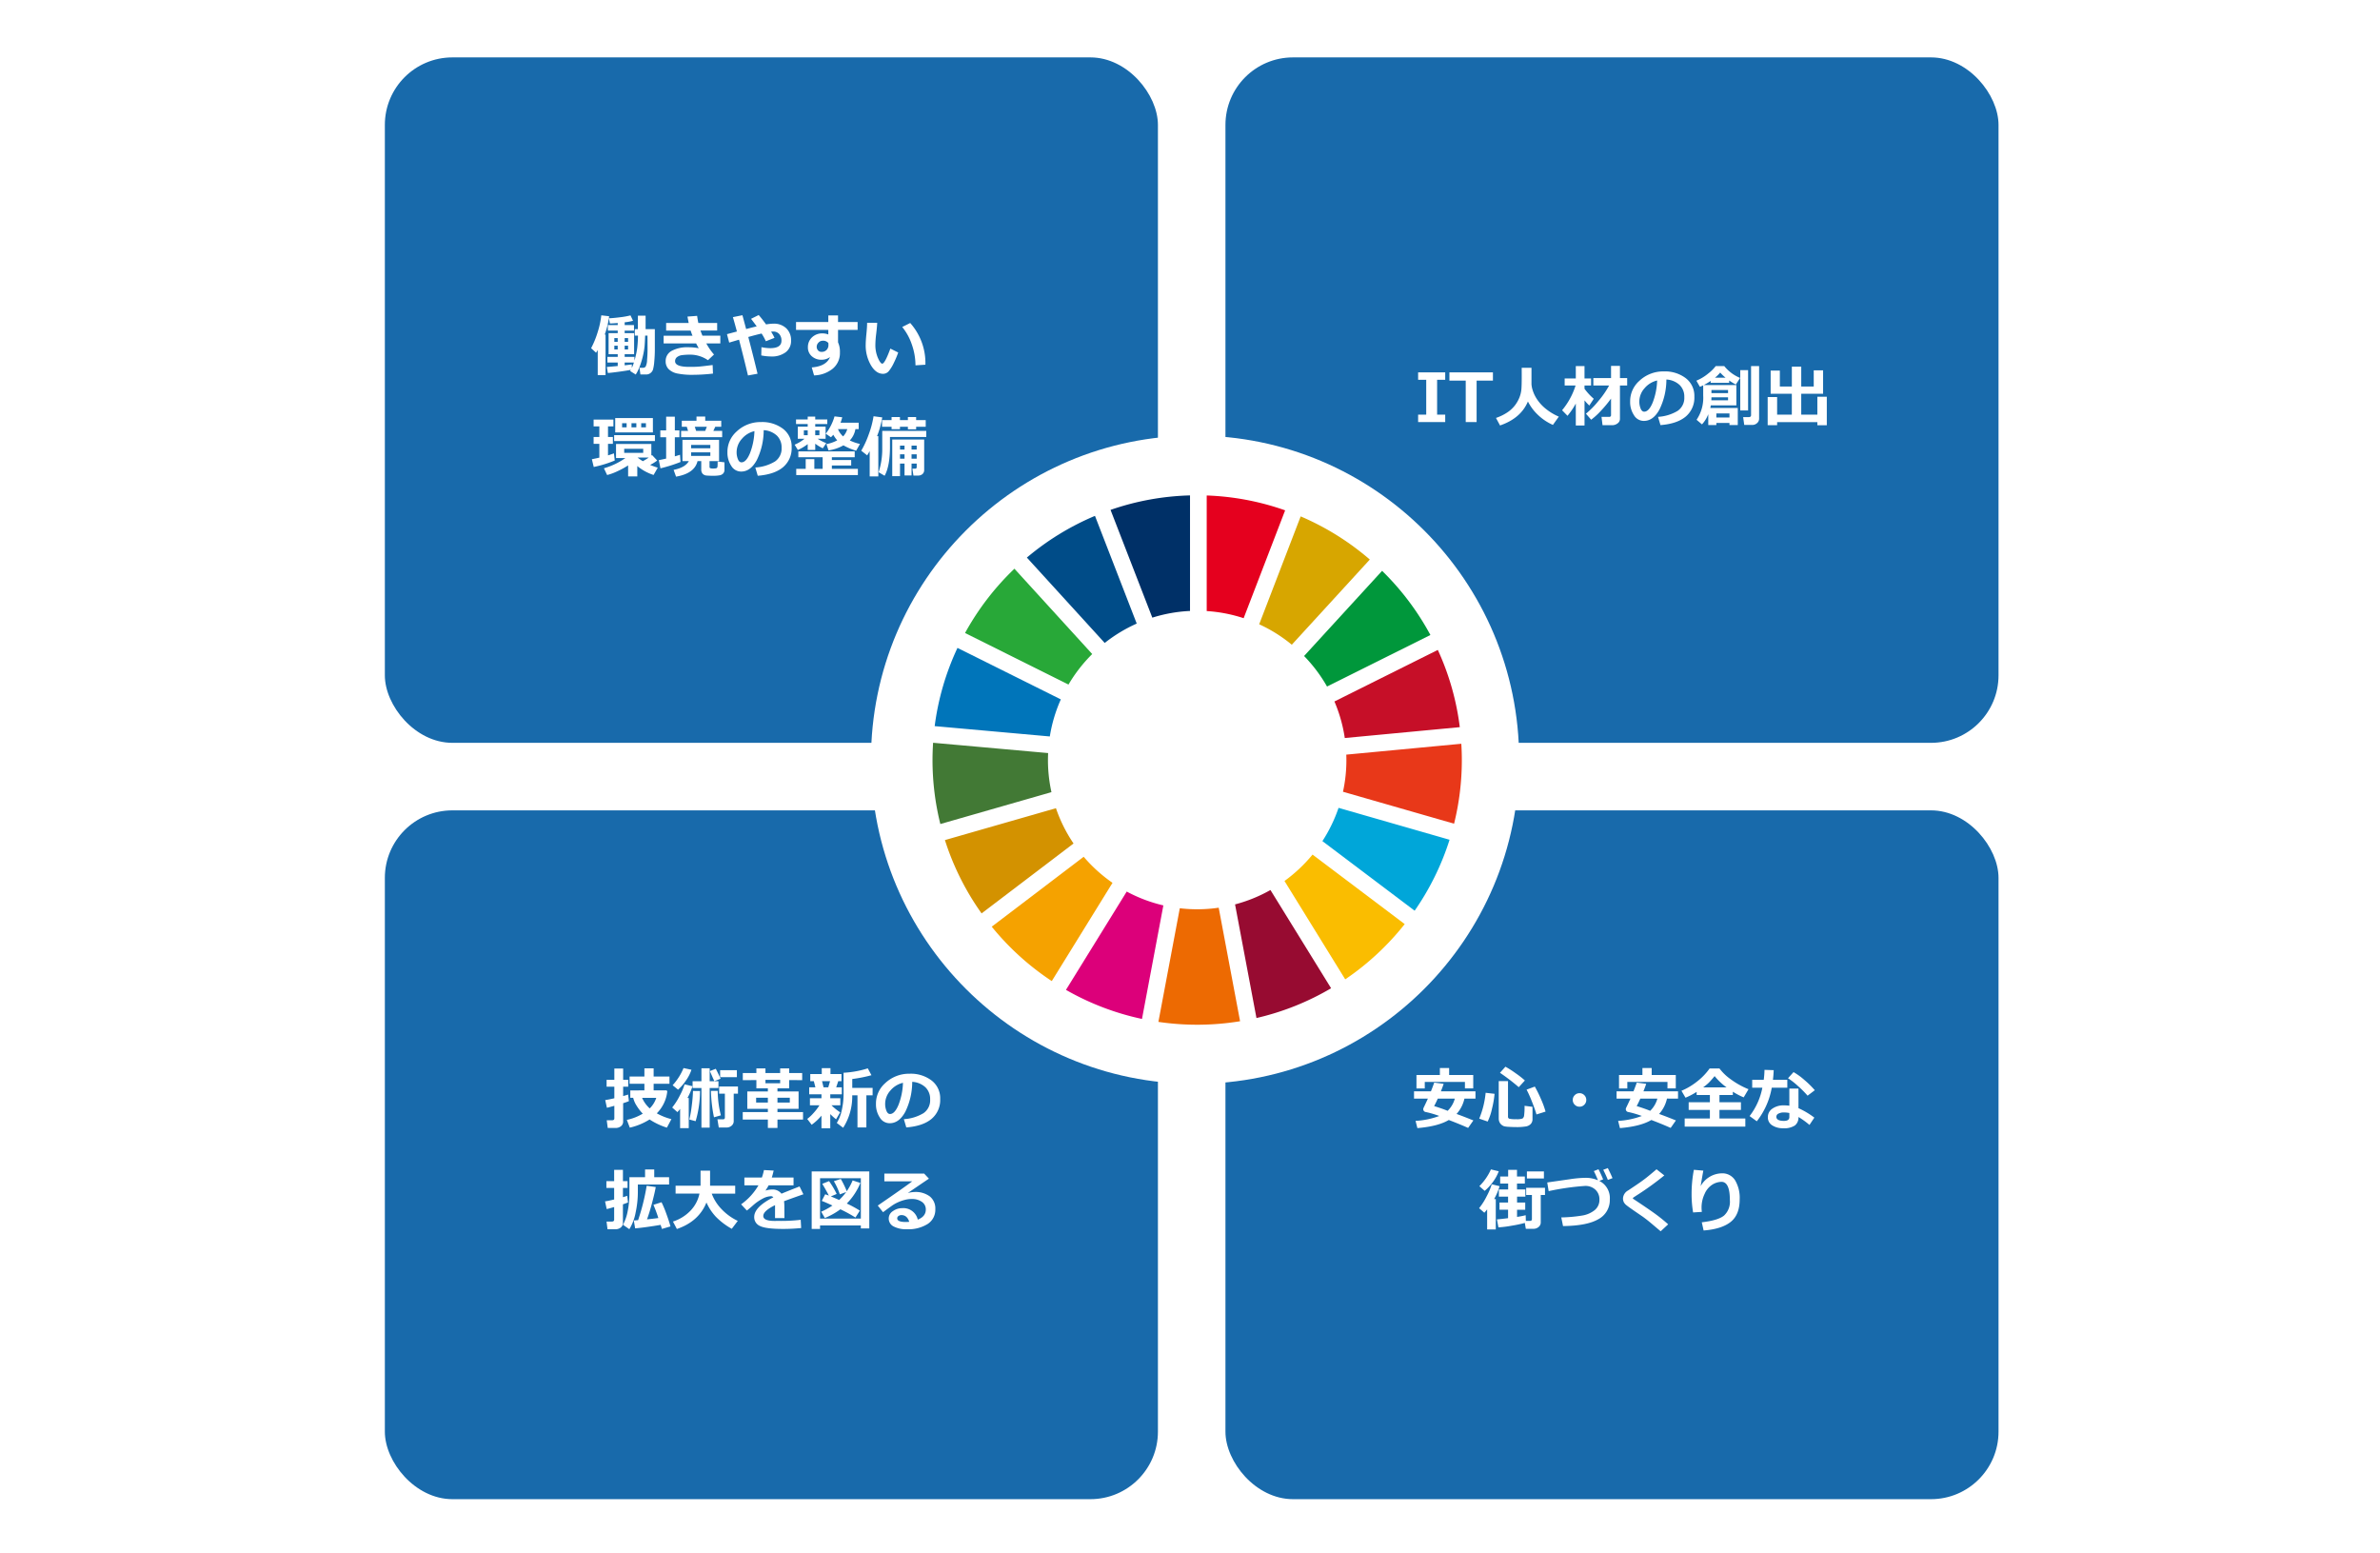 <svg xmlns="http://www.w3.org/2000/svg" width="705" height="460"><g transform="translate(-1669 -295)"><path data-name="長方形 523" transform="translate(1669 295)" fill="#fff" d="M0 0H705V460H0z"/><g data-name="グループ 593" transform="translate(-3 -12)"><g data-name="グループ 596"><rect data-name="長方形 519" width="229" height="203" rx="20" transform="translate(1786 324)" fill="#186aab"/><rect data-name="長方形 520" width="229" height="204" rx="20" transform="translate(1786 547)" fill="#186aab"/><rect data-name="長方形 521" width="229" height="203" rx="20" transform="translate(2035 324)" fill="#186aab"/><rect data-name="長方形 522" width="229" height="204" rx="20" transform="translate(2035 547)" fill="#186aab"/><circle data-name="楕円形 9" cx="96" cy="96" r="96" transform="translate(1930 436)" fill="#fff"/><path data-name="パス 2" d="M1851.375 418.084h-2.314v-7.412q-.215.371-.5.791l-1.461-1.338a27.314 27.314 0 0 0 1.958-4.81 25.157 25.157 0 0 0 1.06-4.927l2.324.273a24.322 24.322 0 0 1-1.321 5.439h.254zm7.49-1.553q-1.113.234-3.535.562t-3.271.376l-.3-1.787q.859-.059 3.223-.283v-1.036h-3.057V412.7h3.057v-.8h-2.705v-6.24h2.705v-.742h-2.92v-1.641h2.92v-.615q-1.455.127-2.324.137l-.273-1.533q1.426-.059 3.4-.317a22.707 22.707 0 0 0 2.979-.542l.756 1.593a13.931 13.931 0 0 1-2.48.449v.83h2.76v1.641h-2.764v.742h2.8v6.238h-2.8v.8h2.9v1.113a25.532 25.532 0 0 0 .8-3.594 35.8 35.8 0 0 0 .249-3.818h-.947v-1.921h.918v-3.994h2.285v3.994h2.734v6.143q0 1.65-.166 3.418a12.848 12.848 0 0 1-.376 2.4 2.134 2.134 0 0 1-.757 1.05 2.027 2.027 0 0 1-1.26.415h-1.716l-.264-1.982h1.025a.953.953 0 0 0 .791-.356 4.8 4.8 0 0 0 .425-2.017q.142-1.66.142-3.027l-.019-4.124h-.7q-.078 2.1-.171 3.188a20.551 20.551 0 0 1-.454 2.69 23.79 23.79 0 0 1-.913 3.081 13.937 13.937 0 0 1-1.242 2.569l-1.66-1.045q.108-.176.205-.352zm-3.887-9.4h-1v1.109h1zm3.076 1.113v-1.117h-1.016v1.113zm-3.076 1.143h-1v1.1h1zm3.076 1.1v-1.1h-1.016v1.1zm-1.016 4.707q1.67-.186 2.119-.273v1.045a11.331 11.331 0 0 0 .615-1.6h-2.734zM1883.5 412l-1.787 1.68a9.3 9.3 0 0 0-5.059-1.641 19.545 19.545 0 0 0-2.578.132 3.128 3.128 0 0 0-1.519.586 1.474 1.474 0 0 0-.581 1.226q0 1.67 4.209 1.67l1.035-.01h.215q.488 0 1.4-.054t4.263-.483l.1 2.539a55.043 55.043 0 0 1-5.791.361 22.225 22.225 0 0 1-4.807-.396 5.056 5.056 0 0 1-2.544-1.3 3.214 3.214 0 0 1-.874-2.324 3.371 3.371 0 0 1 1.802-3.086 9.718 9.718 0 0 1 4.9-1.055 15.8 15.8 0 0 1 3.1.283q-.324-.54-.784-1.428h-9.619v-2.275h8.555q-.254-.586-.557-1.523h-7.256v-2.256H1876q-.156-.781-.361-1.885l2.861-.215q.186 1.279.361 2.1h5.576v2.254h-4.947q.186.518.586 1.523h5.3v2.277h-4.16a18.4 18.4 0 0 0 2.284 3.3zm12.9 5.684l-2.837.516q-1.182-5-2.647-10.6l-2.916.865-.654-2.5 2.939-.781q-.629-2.364-1.185-4.258l2.822-.566 1.1 4.092q1.885-.5 3.125-.791-.645-.9-1.67-2.236l2.259-1.125q.928 1.045 2.188 2.783a13.659 13.659 0 0 1 2.2-.225 5.243 5.243 0 0 1 3.776 1.364 4.8 4.8 0 0 1 1.426 3.637 4.135 4.135 0 0 1-1.611 3.477 6.812 6.812 0 0 1-4.268 1.24 15.485 15.485 0 0 1-2.947-.312l.057-2.442a13.349 13.349 0 0 0 2.578.293q3.35 0 3.35-2.207a2.857 2.857 0 0 0-.659-1.978 2.294 2.294 0 0 0-1.8-.737 4.8 4.8 0 0 0-.615.039 14.289 14.289 0 0 1 1.013 1.827l-2.569 1.005a16.438 16.438 0 0 0-1.255-2.285q-1.729.4-3.945 1.025 1.46 5.557 2.745 10.88zm21-8.545l-.02-.547a1.994 1.994 0 0 0-1.738-.674 1.617 1.617 0 0 0-1.187.552 1.708 1.708 0 0 0-.532 1.206 1.588 1.588 0 0 0 .4 1.1 1.31 1.31 0 0 0 1.021.439 2.007 2.007 0 0 0 1.5-.571 2.059 2.059 0 0 0 .556-1.505zm8.643-4.439h-5.8v3.691a6.689 6.689 0 0 1 .557 3 5.994 5.994 0 0 1-2.086 4.764 9.169 9.169 0 0 1-5.571 2.026l-.684-2.363q4.3-.332 5.42-3.076a4.211 4.211 0 0 1-2.539.8 4.153 4.153 0 0 1-2.866-1.03 3.377 3.377 0 0 1-1.157-2.642 3.912 3.912 0 0 1 1.225-2.97 4.3 4.3 0 0 1 3.081-1.162 4.812 4.812 0 0 1 1.738.322v-1.36h-9.561v-2.324h9.561v-1.953h2.881v1.953h5.8zm12.021 6.7a26.219 26.219 0 0 1-1.274 3.037 11.653 11.653 0 0 1-1.509 2.47 2.179 2.179 0 0 1-1.709.8q-2.109 0-3.623-2.6a11.678 11.678 0 0 1-1.514-5.981q0-1.1.215-3.271t.205-3.262h2.988q-.029.986-.293 3.232a28.564 28.564 0 0 0-.25 3.236 9.618 9.618 0 0 0 .757 3.945q.757 1.7 1.284 1.7.762 0 2.4-4.463zm8.057 3.613l-2.939.187a18.7 18.7 0 0 0-1.055-6.094 16.544 16.544 0 0 0-2.871-5.264l2.363-1.182a17.807 17.807 0 0 1 4.502 12.358zm-80.721 20.053h-11.164v-4.257h11.164zm-2.061-1.5v-1.224h-1.4v1.221zm-4.277-1.221v1.221h1.438v-1.224zm-1.445 1.221v-1.224h-1.338v1.221zm-3.517 9.821a33.829 33.829 0 0 1-6.221 1.913l-.557-2.295q1.025-.2 2.217-.469v-4.091h-1.7v-2.021h1.7v-3.145h-1.7v-2.011h5.861v2.012h-1.6v3.145h1.445v2.021h-1.445v3.418q1.045-.313 1.758-.6zm11.9-5.762h-12.08v-1.758H1866zm-7.939 7.207a23.557 23.557 0 0 1-3.145 1.719 16.06 16.06 0 0 1-3.076 1.133l-.947-2a21 21 0 0 0 6.348-3.018h-2.761v-4.18h10.459v3.457l.205-.176 1.533 1.621a12.968 12.968 0 0 1-2.1 1.3 22.05 22.05 0 0 0 2.266.82l-1.24 2.158a14.514 14.514 0 0 1-4.824-2.637v3.057h-2.715zm4.473-3.711v-1.2h-5.634v1.2zm-1.68 1.387a14.931 14.931 0 0 0 1.572 1.084q1.025-.576 1.758-1.084zm14.961-7.9l-.381-1.221h-1.475V431.6h4.355v-1.24h2.586v1.24h4.746v1.787h-1.768l-.566 1.221h2.607v1.875h-12.161v-1.876zm1.992-1.221l.4 1.221h2.693l.479-1.221zm-4.229 10.439a43.722 43.722 0 0 1-5.933 1.874l-.488-2.422q1.025-.2 2.168-.459V436.5h-1.725v-2.039h1.729v-4.053h2.571v4.053h1.357v2.039h-1.357v5.654q.859-.244 1.533-.469zm5.049-.264q-.879 3.672-6.367 4.6l-.723-2q3.447-.684 4.512-2.6h-1.895v-6.3H1885v6.3h-2.822v1.719a.38.38 0 0 0 .21.376 2.368 2.368 0 0 0 .874.1 4.449 4.449 0 0 0 .771-.049.646.646 0 0 0 .361-.166.747.747 0 0 0 .146-.4q.039-.283.039-1.465l2.021.244v2.217a1.551 1.551 0 0 1-.361 1.064 1.844 1.844 0 0 1-1.016.557 10.659 10.659 0 0 1-2.1.146q-1.084 0-1.836-.073a1.7 1.7 0 0 1-1.157-.527 1.864 1.864 0 0 1-.405-1.284v-2.458zm3.789-3.8v-1h-5.7v1zm0 2.256v-1.053h-5.7v1.055zm14.047 5.882l-.723-2.441a12.79 12.79 0 0 0 5.83-1.789 4.611 4.611 0 0 0 1.953-4.053 4.807 4.807 0 0 0-1.406-3.617 6.25 6.25 0 0 0-3.9-1.6 20.169 20.169 0 0 1-2.042 8.865q-1.841 3.394-4.634 3.394a3.388 3.388 0 0 1-2.941-1.715 6.992 6.992 0 0 1-1.123-3.921v-.244a8.06 8.06 0 0 1 2.723-5.979 10.263 10.263 0 0 1 6.859-2.8h.4a10.175 10.175 0 0 1 6.5 2.007 6.576 6.576 0 0 1 2.541 5.454 7.289 7.289 0 0 1-2.563 5.918q-2.562 2.139-7.474 2.521zm-.986-13.213a6.929 6.929 0 0 0-3.735 2.3 5.911 5.911 0 0 0-1.542 3.949 5.4 5.4 0 0 0 .381 2.051q.381.938 1.064.938 1.377 0 2.5-2.676a19.7 19.7 0 0 0 1.332-6.563zm29.912-.605a6.372 6.372 0 0 1-1.66 3.359 13.565 13.565 0 0 0 3.008 1.045l-1.133 2a18.421 18.421 0 0 1-3.77-1.592 12.162 12.162 0 0 1-4.414 1.494l-.62-1.865a10.565 10.565 0 0 0 3.2-1.113 8.938 8.938 0 0 1-1.162-1.65 8.087 8.087 0 0 1-.7.742l-1.538-1.055a15.143 15.143 0 0 0 2.6-5.127l2.285.264a11.356 11.356 0 0 1-.508 1.6h5.381v1.896zm-3.643 2.168a5.165 5.165 0 0 0 1.23-2.168h-2.753a5.91 5.91 0 0 0 1.523 2.166zm-10.488 2.283a13.758 13.758 0 0 1-2.92 1.729l-.957-1.562a11.48 11.48 0 0 0 2.93-1.758h-1.993v-3.594h2.939v-.762h-3.457v-1.357h3.457v-.84h2.227v.84h3.574v1.357h-3.574v.762h3.076v3.594h-2.36a13.944 13.944 0 0 0 2.559 1.3l-1.035 1.523a12.667 12.667 0 0 1-2.236-1.357v1.855h-2.23zm0-4.092h-1.143v1.445h1.143zm3.467 1.445v-1.445h-1.24v1.445zm-4.062 9.961v-2.861h2.559v2.861h2.461v-3.427h-7.2v-1.738h16.7v1.738h-6.767v.82h5.723v1.621h-5.723v.986h7.705v1.853h-18.262v-1.852zm21.513 2.253h-2.559v-7.48q-.283.488-.742 1.24l-1.758-1.377a27.75 27.75 0 0 0 2.207-4.8 27.424 27.424 0 0 0 1.436-5.405l2.578.342a27.634 27.634 0 0 1-1.538 5.56h.371zm6.406-14h-2.482v-.713h-2.821v-1.963h2.821v-.9h2.48v.9h2.354v-.9h2.441v.9h2.842v1.963h-2.84v.762h-2.441v-.762h-2.354zm7.793 2.324h-10.752v2.876q0 5.762-1.582 8.6l-1.777-1.045a22.1 22.1 0 0 0 1.074-7.178v-5.07h13.037zm-2.832 7.876h-1.523v3.52h-2.08v-3.52h-1.34v3.721h-2.3v-10.855h9.46v8.994a1.593 1.593 0 0 1-.488 1.226 1.9 1.9 0 0 1-1.348.454h-1.348l-.312-2.031h.752q.527 0 .527-.449zm-1.523-5.318v1.162h1.523v-1.162zm-2.08 1.162v-1.162h-1.34v1.162zm2.08 2.7h1.523v-1.3h-1.523zm-3.418 0h1.338v-1.3h-1.34z" fill="#fff"/><path data-name="パス 3" d="M1869.662 630.146a10.3 10.3 0 0 1-.918 3.418 10.951 10.951 0 0 1-2.187 3.164 17.586 17.586 0 0 0 4.326 1.719l-1.338 2.52a20.7 20.7 0 0 1-5.127-2.422 18.885 18.885 0 0 1-5.859 2.422l-.879-2.3a15.3 15.3 0 0 0 4.72-1.841 13.842 13.842 0 0 1-1.83-2.368 7.359 7.359 0 0 1-1.006-2.329h-.859v-2.187l4.18-.01v-1.963h-4.385v-2.149h4.385v-2.412h2.734v2.412h4.688v2.148h-4.687v1.963l3.779-.01zm-5.205 5.127a7.871 7.871 0 0 0 1.943-3.125l-4.2-.01a9.179 9.179 0 0 0 2.257 3.135zm-6.172-2.148q-.566.244-1.7.605v5.37a1.741 1.741 0 0 1-.649 1.45 2.558 2.558 0 0 1-1.636.513h-2.275l-.3-2.285h1.6q.654 0 .654-.576V634.5q-1.416.391-2.2.586l-.5-2.285q.84-.107 2.7-.537v-3.437h-2.295v-2.021h2.295v-3.34h2.607v3.34h1.514v2.021h-1.514v2.783q1-.273 1.475-.449zm18.535-9.3a12.163 12.163 0 0 1-1.68 3.262 15.4 15.4 0 0 1-2.285 2.637l-1.611-1.318a17.108 17.108 0 0 0 3.232-5.088zm5.4 17.139h-2.441v-11.735h-2.617v-2h2.617v-3.838h2.441v3.838h2.6v2h-2.6zm3.242-14.492l-1.855.732q-.5-1.074-1.328-2.988l1.748-.674q.508.94 1.436 2.933zm4.814-.449h-4.961v-2.08h4.961zm-14.256 15.1h-2.559v-5.7a8.524 8.524 0 0 1-.8.947l-1.544-1.37a19.513 19.513 0 0 0 2.236-3.5 17.538 17.538 0 0 0 1.426-3.359l2.344.557a18.244 18.244 0 0 1-1.494 3.486h.391zm13.32-2.123a1.718 1.718 0 0 1-.64 1.4 2.225 2.225 0 0 1-1.46.528h-2.324l-.4-2.422h1.641q.566 0 .566-.537v-7.061h-1.7v-2.129h5.577v2.129h-1.26zm-3.8-1.68l-2.04.58a41.362 41.362 0 0 1-.9-7.812l2-.02a29.4 29.4 0 0 0 .941 7.256zm-6.182-7.2a31.579 31.579 0 0 1-1.3 8.936l-1.865-.5a34.417 34.417 0 0 0 .708-4 43.92 43.92 0 0 0 .376-4.453zm30.519 8.464h-7.577v2.48h-2.843v-2.48h-7.441v-2.217h7.441v-.967h-6.094v-5.156h6.094v-.918h-3.4v-2.441l-4.023.02v-2.1h4.023v-1.377h2.686v1.372h4.357v-1.377h2.675v1.377h3.848v2.1l-3.848-.02v2.441h-3.475v.918h6.26v5.161h-6.26v.967h7.577zm-11.133-11.777v1.016h4.356v-1.016zm.713 5.293h-3.477v1.445h3.477zm6.5 1.445V632.1h-3.657v1.445zm9.375 3.867a15.641 15.641 0 0 1-2.9 2.7l-1.315-1.723a12.415 12.415 0 0 0 1.846-1.729 16.553 16.553 0 0 0 1.777-2.314h-2.822v-2.08h3.418V631.1h-3.636v-2.08h1.836l-.469-1.816h-1.051v-2.1h3.408v-1.748H1918v1.748h3.262v2.1h-.957l-.605 1.819h1.66v2.077h-3.417v1.162h2.979v2.08h-2.622a14.994 14.994 0 0 0 2.578 2.08l-1.216 2.064a17.329 17.329 0 0 1-1.719-1.533v4.19h-2.607zm.176-10.205l.439 1.816h1.406l.518-1.816zm13.129 13.701H1926v-9.521h-1.553a17.165 17.165 0 0 1-2.686 9.619l-1.884-1.426a11.915 11.915 0 0 0 1.382-3.38 22.046 22.046 0 0 0 .62-5.728v-5.762a28.769 28.769 0 0 0 7.178-1.3l1.084 2.031a41.69 41.69 0 0 1-5.684 1.123v2.636h6.025v2.188h-1.845zm11.826-.008l-.723-2.443a12.79 12.79 0 0 0 5.83-1.787 4.611 4.611 0 0 0 1.953-4.053 4.807 4.807 0 0 0-1.406-3.617 6.25 6.25 0 0 0-3.9-1.6 20.169 20.169 0 0 1-2.046 8.862q-1.837 3.396-4.63 3.396a3.388 3.388 0 0 1-2.941-1.714 6.992 6.992 0 0 1-1.123-3.921v-.244a8.06 8.06 0 0 1 2.723-5.979 10.263 10.263 0 0 1 6.86-2.8h.4a10.175 10.175 0 0 1 6.5 2.007 6.576 6.576 0 0 1 2.54 5.454 7.289 7.289 0 0 1-2.563 5.918q-2.562 2.139-7.474 2.521zm-.986-13.213a6.929 6.929 0 0 0-3.735 2.3 5.911 5.911 0 0 0-1.542 3.949 5.4 5.4 0 0 0 .381 2.051q.381.938 1.064.938 1.377 0 2.5-2.676a19.7 19.7 0 0 0 1.332-6.563zM1870.2 657.8h-9.258v2.3a29.042 29.042 0 0 1-.654 6 14.386 14.386 0 0 1-1.865 4.937l-1.885-1.3a13.869 13.869 0 0 0 1.387-4 25.162 25.162 0 0 0 .518-5.161v-4.931h4.639v-2.3h2.718v2.3h4.4zm-12.178 5.322q-.557.234-1.5.557v5.421a1.746 1.746 0 0 1-.645 1.45 2.538 2.538 0 0 1-1.631.513h-2.285l-.293-2.285h1.592q.664 0 .664-.576v-3.72q-1.465.43-2.2.605l-.5-2.285q.83-.107 2.7-.557v-3.417h-2.3v-2.021h2.3v-3.34h2.6v3.34h1.367v2.021h-1.367v2.734q.869-.254 1.279-.4zm9.668 6.641q-4.463.752-7.549 1.035l-.4-2.334q.3-.02 1.279-.1a63.827 63.827 0 0 0 2.539-10.186l2.686.381q-.273 1.582-1.03 4.478t-1.558 5.093q1.826-.186 3.359-.391a41.687 41.687 0 0 0-1.455-3.916l2.4-.762a31.276 31.276 0 0 1 1.439 3.462q.859 2.354 1.2 3.7l-2.52.742zm13.574-6.631q-2.256 5.635-8.76 7.852l-1.162-2.207a12.372 12.372 0 0 0 5.234-3.262 10.179 10.179 0 0 0 2.617-5.01h-7.07v-2.341h7.393V653.7h2.822v4.463h7.441v2.344h-6.953a13.341 13.341 0 0 0 2.964 4.653 16.211 16.211 0 0 0 4.751 3.423l-1.777 2.344a20.6 20.6 0 0 1-4.673-3.53 15.228 15.228 0 0 1-2.827-4.262zm23.1 4.629h-2.788l.01-3.838q-3.486 1.712-3.486 3.196t3.359 1.475l1.084-.01a49.521 49.521 0 0 0 6.641-.322l.136 2.438q-2.744.264-5.381.264-5.068 0-6.8-.864a2.822 2.822 0 0 1-1.729-2.671q0-2.969 5.674-5.83a.91.91 0 0 0-.762-.322 5.594 5.594 0 0 0-2.29.654 14.179 14.179 0 0 0-3.091 2.158q-1.191 1.055-1.709 1.426l-1.7-1.836a18.065 18.065 0 0 0 5.137-5.625h-4.169v-2.312h5.186a16.693 16.693 0 0 0 .614-2.217l2.871.156q-.271 1.212-.552 2.061h6.445v2.314h-7.382q-.254.508-.937 1.563a5.977 5.977 0 0 1 1.874-.319 3.284 3.284 0 0 1 2.871 1.23q1.27-.547 5.352-2.148l1.142 2.318q-1.924.654-5.742 2.051a11.917 11.917 0 0 1 .1 1.572zm22.636 2.18h-12.084v1.025h-2.48v-17.021h17.064v16.875h-2.5zm-12.084-2.041H1927v-11.953h-12.084zm11.784-2.353l-1.3 2.041a41.722 41.722 0 0 0-4.463-2.441 20.881 20.881 0 0 1-4.6 2.578l-1.084-1.865a19.208 19.208 0 0 0 3.33-1.826q-2.051-.957-3.164-1.367l1.02-1.967q.557.186 1.084.391-.654-1.309-1.943-3.486l2-.8a24.392 24.392 0 0 1 2.256 3.8l-1.719.732q1.2.488 2.461 1.055a17.44 17.44 0 0 0 2.08-2.354l-1.885.684a19.578 19.578 0 0 0-1.773-3.896l2.061-.664a27.108 27.108 0 0 1 1.765 3.638 16.959 16.959 0 0 0 1.738-3.2l2.295.742a18.773 18.773 0 0 1-4.023 6.1 32.369 32.369 0 0 1 3.864 2.105zm17.158 2.666q2.383-.937 2.383-2.988a2.658 2.658 0 0 0-1.177-2.29 5 5 0 0 0-2.964-.835h-.244a7.66 7.66 0 0 0-1.831.264 11.539 11.539 0 0 0-1.973.684 11.137 11.137 0 0 0-1.553.84q-.63.42-2.925 2.119l-1.562-1.963q7.979-5.469 10.205-7.178h-8.258v-2.286h11.8l1.406 1.5q-2.1 1.4-6.26 4.258a8.265 8.265 0 0 1 2.012-.312 7.006 7.006 0 0 1 4.512 1.313 4.565 4.565 0 0 1 1.631 3.774 4.982 4.982 0 0 1-2.31 4.409 10.793 10.793 0 0 1-6.079 1.538 8.079 8.079 0 0 1-3.95-.82 2.609 2.609 0 0 1-1.46-2.4 2.569 2.569 0 0 1 1.239-2.152 4.635 4.635 0 0 1 2.72-.874 4.378 4.378 0 0 1 4.641 3.399zm-2.52.645q-.635-1.992-2.314-1.992a1.471 1.471 0 0 0-.869.269.82.82 0 0 0-.381.7q0 1.074 2.52 1.074.56-.003 1.048-.052z" fill="#fff"/><path data-name="パス 1" d="M2100.1 432h-8.026v-2.2h2.4v-10.32h-2.4v-2.2h8.026v2.2h-2.4v10.32h2.4zm14.132-12.275h-4.832V432h-3.224v-12.275h-4.834v-2.441h12.89zm10.368 6.181q-2.09 4.98-8.262 7.1l-1.2-2.227a14.458 14.458 0 0 0 3.35-1.631 9.437 9.437 0 0 0 2.261-2.09 9.763 9.763 0 0 0 1.328-2.329 8.728 8.728 0 0 0 .576-2.3q.112-1.118.112-3.931l-.01-2.568h2.9v4.893a7.536 7.536 0 0 0 .356 1.763 10.263 10.263 0 0 0 1.328 2.729 12.382 12.382 0 0 0 2.642 2.827 16.312 16.312 0 0 0 3.77 2.251L2132 432.84a15.194 15.194 0 0 1-4.541-3.071 14.132 14.132 0 0 1-2.859-3.863zm24.619-.859a35.555 35.555 0 0 1-2.964 3.579 21.441 21.441 0 0 1-2.921 2.681l-1.553-1.787a24.993 24.993 0 0 0 3.74-3.813 26.108 26.108 0 0 0 3.125-4.526h-4.667v-2.2h5.244v-3.623h2.637v3.623h2.14v2.2h-2.141v9.842a1.626 1.626 0 0 1-.722 1.382 2.586 2.586 0 0 1-1.543.522h-2.894l-.3-2.461h2.236a.509.509 0 0 0 .586-.566zm-10.436 1.474a22.221 22.221 0 0 1-2.461 3.623l-1.601-1.644a21.58 21.58 0 0 0 3.994-7.324h-3.233v-2.1h3.3v-3.652h2.578v3.652h1.953v2.1h-1.952v.957a17.425 17.425 0 0 0 2.739 2.972l-1.318 2a15.1 15.1 0 0 1-1.416-1.533v7.453h-2.583zm25.078 6.379l-.723-2.441a12.79 12.79 0 0 0 5.83-1.787 4.611 4.611 0 0 0 1.953-4.053 4.807 4.807 0 0 0-1.405-3.619 6.25 6.25 0 0 0-3.9-1.6 20.169 20.169 0 0 1-2.046 8.862q-1.838 3.396-4.631 3.396a3.388 3.388 0 0 1-2.939-1.714 6.992 6.992 0 0 1-1.123-3.921v-.244a8.06 8.06 0 0 1 2.723-5.979 10.263 10.263 0 0 1 6.86-2.8h.4a10.175 10.175 0 0 1 6.5 2.007 6.576 6.576 0 0 1 2.54 5.454 7.289 7.289 0 0 1-2.563 5.918q-2.564 2.139-7.476 2.521zm-.986-13.213a6.929 6.929 0 0 0-3.735 2.3 5.911 5.911 0 0 0-1.54 3.949 5.4 5.4 0 0 0 .381 2.051q.381.938 1.064.938 1.377 0 2.5-2.676a19.7 19.7 0 0 0 1.33-6.563zm21.425 12.577h-3.886v.625h-2.393v-3.223a9.287 9.287 0 0 1-1.865 3.018l-1.6-1.357a11.649 11.649 0 0 0 1.963-7.2v-3.008q-.508.254-.977.439l-1.042-1.814a13.7 13.7 0 0 0 3.467-2.09 11.815 11.815 0 0 0 2.256-2.227q1.26-.01 1.895-.01t.645.01a11.772 11.772 0 0 0 4.678 3.5l-1.26 1.963a19.274 19.274 0 0 1-1.963-1.2v.7h-5.484v-.576a19.323 19.323 0 0 1-2.061 1.23h9.668v6.006h-7.577q-.078.508-.137.771h8.135v5.068h-2.462zm-4.307-13.4h3.154a14.242 14.242 0 0 1-1.592-1.523 10.307 10.307 0 0 1-1.561 1.524zm3.887 4.561v-.918h-4.921v.918zm-4.95 2.12h4.951v-.879h-4.922q0 .459-.029.879zm1.484 5.1h3.886v-1.2h-3.886zm12.666.355a1.684 1.684 0 0 1-.615 1.318 2.078 2.078 0 0 1-1.406.537h-2.383l-.322-2.314h1.621q.723 0 .723-.605v-14.508h2.383zm-3.262-2.437h-2.324v-11.934h2.324zm8.6 4.365h-2.8v-8.34h2.8v5.212h4.355v-6.179h-6.273v-6.875h2.725v4.736h3.555v-5.9h2.783v5.9h3.7v-4.795h2.773v6.934h-6.475v6.179h4.775v-5.3h2.8v8.447h-2.8v-.927h-11.914z" fill="#fff"/><path data-name="パス 4" d="M2108.4 629.346h-2.461v-1.924h-11.896v1.943h-2.461v-3.984h6.934v-2.061h2.744v2.061h7.14zm-2.607 3.018a10 10 0 0 1-2.334 4.551q1.709.6 4.98 1.914l-1.553 2.217q-2.394-1.075-5.724-2.346-3.213 1.9-9.307 2.4l-.537-2.139a23.413 23.413 0 0 0 7.022-1.451 29.261 29.261 0 0 0-3.955-1.162.846.846 0 0 1-.791-.869.86.86 0 0 1 .088-.371q.8-1.65 1.289-2.744h-4.111v-2.159h5.01q.635-1.572.967-2.578l2.8.361q-.254.811-.82 2.217h10.244v2.158zm-4.973 3.622a8 8 0 0 0 2.129-3.623h-5.049q-.605 1.348-1.084 2.217 2.53.791 4.004 1.406zM2123.7 627l-1.816 1.982a58.1 58.1 0 0 0-5.566-4.258l1.621-1.807a30.43 30.43 0 0 1 3.076 1.973 25.962 25.962 0 0 1 2.685 2.11zm2.256 11.426a2.06 2.06 0 0 1-.488 1.426 2.542 2.542 0 0 1-1.4.747 16.374 16.374 0 0 1-3.1.2q-.918 0-2-.068a7.662 7.662 0 0 1-1.419-.174 2.3 2.3 0 0 1-.749-.425 2.216 2.216 0 0 1-.62-.791 2.489 2.489 0 0 1-.225-1.079v-11.074h2.745v10.537a.574.574 0 0 0 .41.605 8.592 8.592 0 0 0 2.012.137 4.994 4.994 0 0 0 1.87-.2 1.266 1.266 0 0 0 .479-.918 19.392 19.392 0 0 0 .129-2.849l2.354.3zm3.867-2.207l-2.686.84q-.469-1.611-1.392-3.916a33.092 33.092 0 0 0-1.545-3.436l2.441-.9a35.971 35.971 0 0 1 1.836 3.726 25.833 25.833 0 0 1 1.347 3.688zm-15.106-5.272a28.332 28.332 0 0 1-.767 4.438 16.407 16.407 0 0 1-1.274 3.775l-2.5-.859a26.7 26.7 0 0 0 1.9-7.656zm27.168 1.817a1.929 1.929 0 0 1-.585 1.416 1.929 1.929 0 0 1-1.416.586 1.929 1.929 0 0 1-1.416-.586 1.929 1.929 0 0 1-.586-1.416 1.929 1.929 0 0 1 .586-1.416 1.929 1.929 0 0 1 1.416-.586 1.929 1.929 0 0 1 1.416.586 1.929 1.929 0 0 1 .585 1.416zm26.515-3.418h-2.462v-1.924h-11.895v1.943h-2.461v-3.984h6.934v-2.061h2.744v2.061h7.14zm-2.609 3.017a10 10 0 0 1-2.334 4.551q1.709.6 4.98 1.914l-1.552 2.217q-2.393-1.074-5.723-2.345-3.213 1.9-9.307 2.4l-.537-2.135a23.413 23.413 0 0 0 7.022-1.455 29.262 29.262 0 0 0-3.955-1.162.846.846 0 0 1-.791-.869.86.86 0 0 1 .088-.371q.8-1.65 1.289-2.744h-4.112v-2.159h5.01q.635-1.572.967-2.578l2.8.361q-.254.811-.82 2.217h10.247v2.158zm-4.971 3.623a8 8 0 0 0 2.129-3.623h-5.049q-.605 1.348-1.084 2.217 2.53.791 4.004 1.406zm28.18 4.678h-17.965v-2.4h7.465v-2.541h-6.283v-2.276h6.283v-2.138h-3.92v-.937a21.423 21.423 0 0 1-3.3 1.729l-1.2-2.051a19.453 19.453 0 0 0 4.429-2.593 18.4 18.4 0 0 0 3.911-4.009h2.92a14.771 14.771 0 0 0 3.2 3.1 24.065 24.065 0 0 0 5.4 3.037l-1.424 2.415a20.561 20.561 0 0 1-3.216-1.678v.986h-3.962v2.139h6.362v2.275h-6.362v2.539H2189zm-12.486-11.621h6.924a18.4 18.4 0 0 1-3.538-3.343q-.254.332-.664.8t-.8.889a8.937 8.937 0 0 1-.923.859q-.531.443-.999.795zm20.889-5.1q-.068 1.563-.225 2.861h4.258v2.334h-4.61a22.383 22.383 0 0 1-4.426 9.944l-2.136-1.543a19.77 19.77 0 0 0 3.779-8.4h-3.008v-2.334h3.418a27.7 27.7 0 0 0 .225-2.949zm12.177 5.94l-2.139 1.617a29.193 29.193 0 0 0-2.822-2.832 21.507 21.507 0 0 0-2.979-2.334l1.641-1.816a19.534 19.534 0 0 1 3.228 2.339 27.736 27.736 0 0 1 3.071 3.026zm-.137 8.117l-1.443 2.166a23.2 23.2 0 0 0-3.262-2.354 2.981 2.981 0 0 1-1.056 2.51 5.735 5.735 0 0 1-3.477.82 5.724 5.724 0 0 1-3.242-.859 2.712 2.712 0 0 1-1.289-2.383 2.989 2.989 0 0 1 1.367-2.583 5.7 5.7 0 0 1 3.34-.952 11.923 11.923 0 0 1 1.66.107V629.4h2.7v5.8a24.452 24.452 0 0 1 4.702 2.8zm-7.4-1.367a7.975 7.975 0 0 0-1.66-.166 3.321 3.321 0 0 0-1.548.337 1.03 1.03 0 0 0-.649.933q0 1.23 2.275 1.23 1.582 0 1.582-1.143zm-86.086 17.254a12.673 12.673 0 0 1-1.831 3.3 14.36 14.36 0 0 1-2.329 2.5l-1.582-1.387a16.412 16.412 0 0 0 3.428-4.961zm7.725 15.3a37.336 37.336 0 0 1-3.848.813 32.365 32.365 0 0 1-3.975.5l-.439-2.363q1.1-.078 3.3-.361v-2.5h-2.539v-2.131h2.539v-1.739H2116v-2.138h2.744v-1.748h-2.363v-2.08h2.363v-1.973h2.617v1.973h2.324v2.08h-2.324v1.748h2.48v2.139h-2.461v1.738h2.42v2.139h-2.422v2.116a24.158 24.158 0 0 0 2.559-.5l.049 1.68h1.23q.566 0 .566-.537v-7.135h-1.7v-2.129h5.576v2.129h-1.258V669a1.718 1.718 0 0 1-.645 1.392 2.225 2.225 0 0 1-1.455.532h-2.324zm5.654-13.164h-5.036v-2.08h5.039zm-14.258 15.1h-2.558v-5.957a9.833 9.833 0 0 1-.83 1l-1.553-1.348a19.107 19.107 0 0 0 2.275-3.589 18.76 18.76 0 0 0 1.465-3.491l2.334.566a19.037 19.037 0 0 1-1.631 3.828h.5zm34.58-15.2l-1.377.527q-.566-1.4-1.367-3l1.348-.508q.738 1.443 1.396 2.986zM2135 670.117l-.518-2.559a43.757 43.757 0 0 0 6.147-.552 7.9 7.9 0 0 0 3.741-1.606 3.867 3.867 0 0 0 1.411-3.11 3.858 3.858 0 0 0-1.187-2.944 4.3 4.3 0 0 0-3.071-1.118 74.829 74.829 0 0 0-10.781 1.543l-.42-2.568 6.738-.967a33.763 33.763 0 0 1 4.521-.41 9.206 9.206 0 0 1 3.77.732q-.7-1.719-1.23-2.725l1.377-.537a31.532 31.532 0 0 1 1.377 3l-1.143.439a5.665 5.665 0 0 1 3.125 5.479 6.387 6.387 0 0 1-3.364 5.85q-3.364 1.975-10.493 2.053zm31.143-.517l-2.227 2.06-2.822-2.383q-1.294-1.093-2.481-1.943l-2.246-1.534q-2.158-1.484-2.676-1.934a2.7 2.7 0 0 1-.723-.908 2.511 2.511 0 0 1-.205-1.035 2.845 2.845 0 0 1 1.495-2.343q.527-.342 2.344-1.567t2.915-2.085q1.1-.859 3.179-2.627l2.304 1.816a85.859 85.859 0 0 1-7.578 5.518q-.361.225-1.025.664a8.064 8.064 0 0 0-.684.474.239.239 0 0 0-.02.112q0 .107.049.137l1.768 1.178q3.35 2.236 5.078 3.506t3.555 2.894zm10.5 1.826L2176.1 669q4.854-.566 6.587-1.992a5.548 5.548 0 0 0 1.733-4.541q0-5.449-2.48-5.449a5.3 5.3 0 0 0-2.7.815 6.059 6.059 0 0 0-2.295 2.744 9.327 9.327 0 0 0-.913 4.038 10.046 10.046 0 0 0 .088 1.3l-2.588.166a31.764 31.764 0 0 1-.449-5.508 37.531 37.531 0 0 1 .674-7.119l2.8.244q-.293 1.533-.8 4.609a7.33 7.33 0 0 1 6.26-3.809 4.43 4.43 0 0 1 3.95 2.061 10.176 10.176 0 0 1 1.357 5.641q0 4.58-2.681 6.7t-8.002 2.526z" fill="#fff"/></g><g data-name="グループ 595" transform="translate(1801.54 158.233)"><g data-name="グループ 594" transform="translate(146.688 295.488)"><path data-name="パス 5" d="M40.28 56.021a44.526 44.526 0 0 1 7.027-9.039L24.265 21.711A78.829 78.829 0 0 0 9.636 40.752z" fill="#28a838"/><path data-name="パス 6" d="M96.766 38.168a43.858 43.858 0 0 1 9.663 6.054l23.108-25.229a78.693 78.693 0 0 0-20.48-12.777z" fill="#d7a600"/><path data-name="パス 7" d="M149.681 45.764l-30.625 15.267a43.823 43.823 0 0 1 3.067 10.822l34.069-3.217a77.7 77.7 0 0 0-6.51-22.872" fill="#c60f28"/><path data-name="パス 8" d="M116.862 56.606l30.621-15.265a78.719 78.719 0 0 0-14.309-19l-23.108 25.223a44.371 44.371 0 0 1 6.8 9.042" fill="#00973b"/><path data-name="パス 9" d="M34.194 78.373c0-.691.023-1.38.053-2.062L.172 73.26A80.07 80.07 0 0 0 0 78.373a78.466 78.466 0 0 0 2.32 18.954l32.91-9.442a44.281 44.281 0 0 1-1.036-9.511" fill="#427935"/><path data-name="パス 10" d="M112.573 106.376a44.756 44.756 0 0 1-8.311 7.818l17.993 29.13a79.071 79.071 0 0 0 17.618-16.362z" fill="#fabd00"/><path data-name="パス 11" d="M122.6 78.369a43.689 43.689 0 0 1-1.012 9.4l32.906 9.455a78.122 78.122 0 0 0 2.3-18.857c0-1.615-.053-3.217-.153-4.813l-34.072 3.22c.019.533.03 1.059.03 1.594" fill="#e83819"/><path data-name="パス 12" d="M44.775 107.028l-27.233 20.7a79 79 0 0 0 17.787 16.112l17.988-29.1a44.637 44.637 0 0 1-8.538-7.715" fill="#f5a200"/><path data-name="パス 13" d="M34.747 71.389a43.682 43.682 0 0 1 3.264-10.977L7.396 45.161a77.885 77.885 0 0 0-6.755 23.17z" fill="#0075ba"/><path data-name="パス 14" d="M118.068 145.96l-17.965-29.091a44.024 44.024 0 0 1-10.486 4.26l6.343 33.653a77.827 77.827 0 0 0 22.108-8.821" fill="#970b31"/><path data-name="パス 15" d="M120.277 92.534a44.238 44.238 0 0 1-4.782 9.85l27.323 20.61a78.122 78.122 0 0 0 10.341-21.01z" fill="#00a6d9"/><path data-name="パス 16" d="M84.774 122.11a43.851 43.851 0 0 1-11.522.159l-6.339 33.655a78.8 78.8 0 0 0 24.194-.192z" fill="#ed6a02"/><path data-name="パス 17" d="M81.223 34.253a43.821 43.821 0 0 1 10.939 2.112l12.29-31.942a77.835 77.835 0 0 0-23.23-4.4z" fill="#e5001e"/><path data-name="パス 18" d="M68.382 121.427a43.828 43.828 0 0 1-10.852-4.1l-18 29.115a78.083 78.083 0 0 0 22.52 8.608z" fill="#dc007a"/><path data-name="パス 19" d="M65.111 36.207a43.811 43.811 0 0 1 11.167-1.986V.001A78.023 78.023 0 0 0 52.736 4.29z" fill="#003067"/><path data-name="パス 20" d="M41.778 103.094a43.876 43.876 0 0 1-5.213-10.452L3.676 102.08a78.1 78.1 0 0 0 10.863 21.714z" fill="#d39200"/><path data-name="パス 21" d="M51.01 43.697a44.237 44.237 0 0 1 9.48-5.737L48.123 6.06a78.378 78.378 0 0 0-20.171 12.353z" fill="#004c88"/></g></g></g></g></svg>